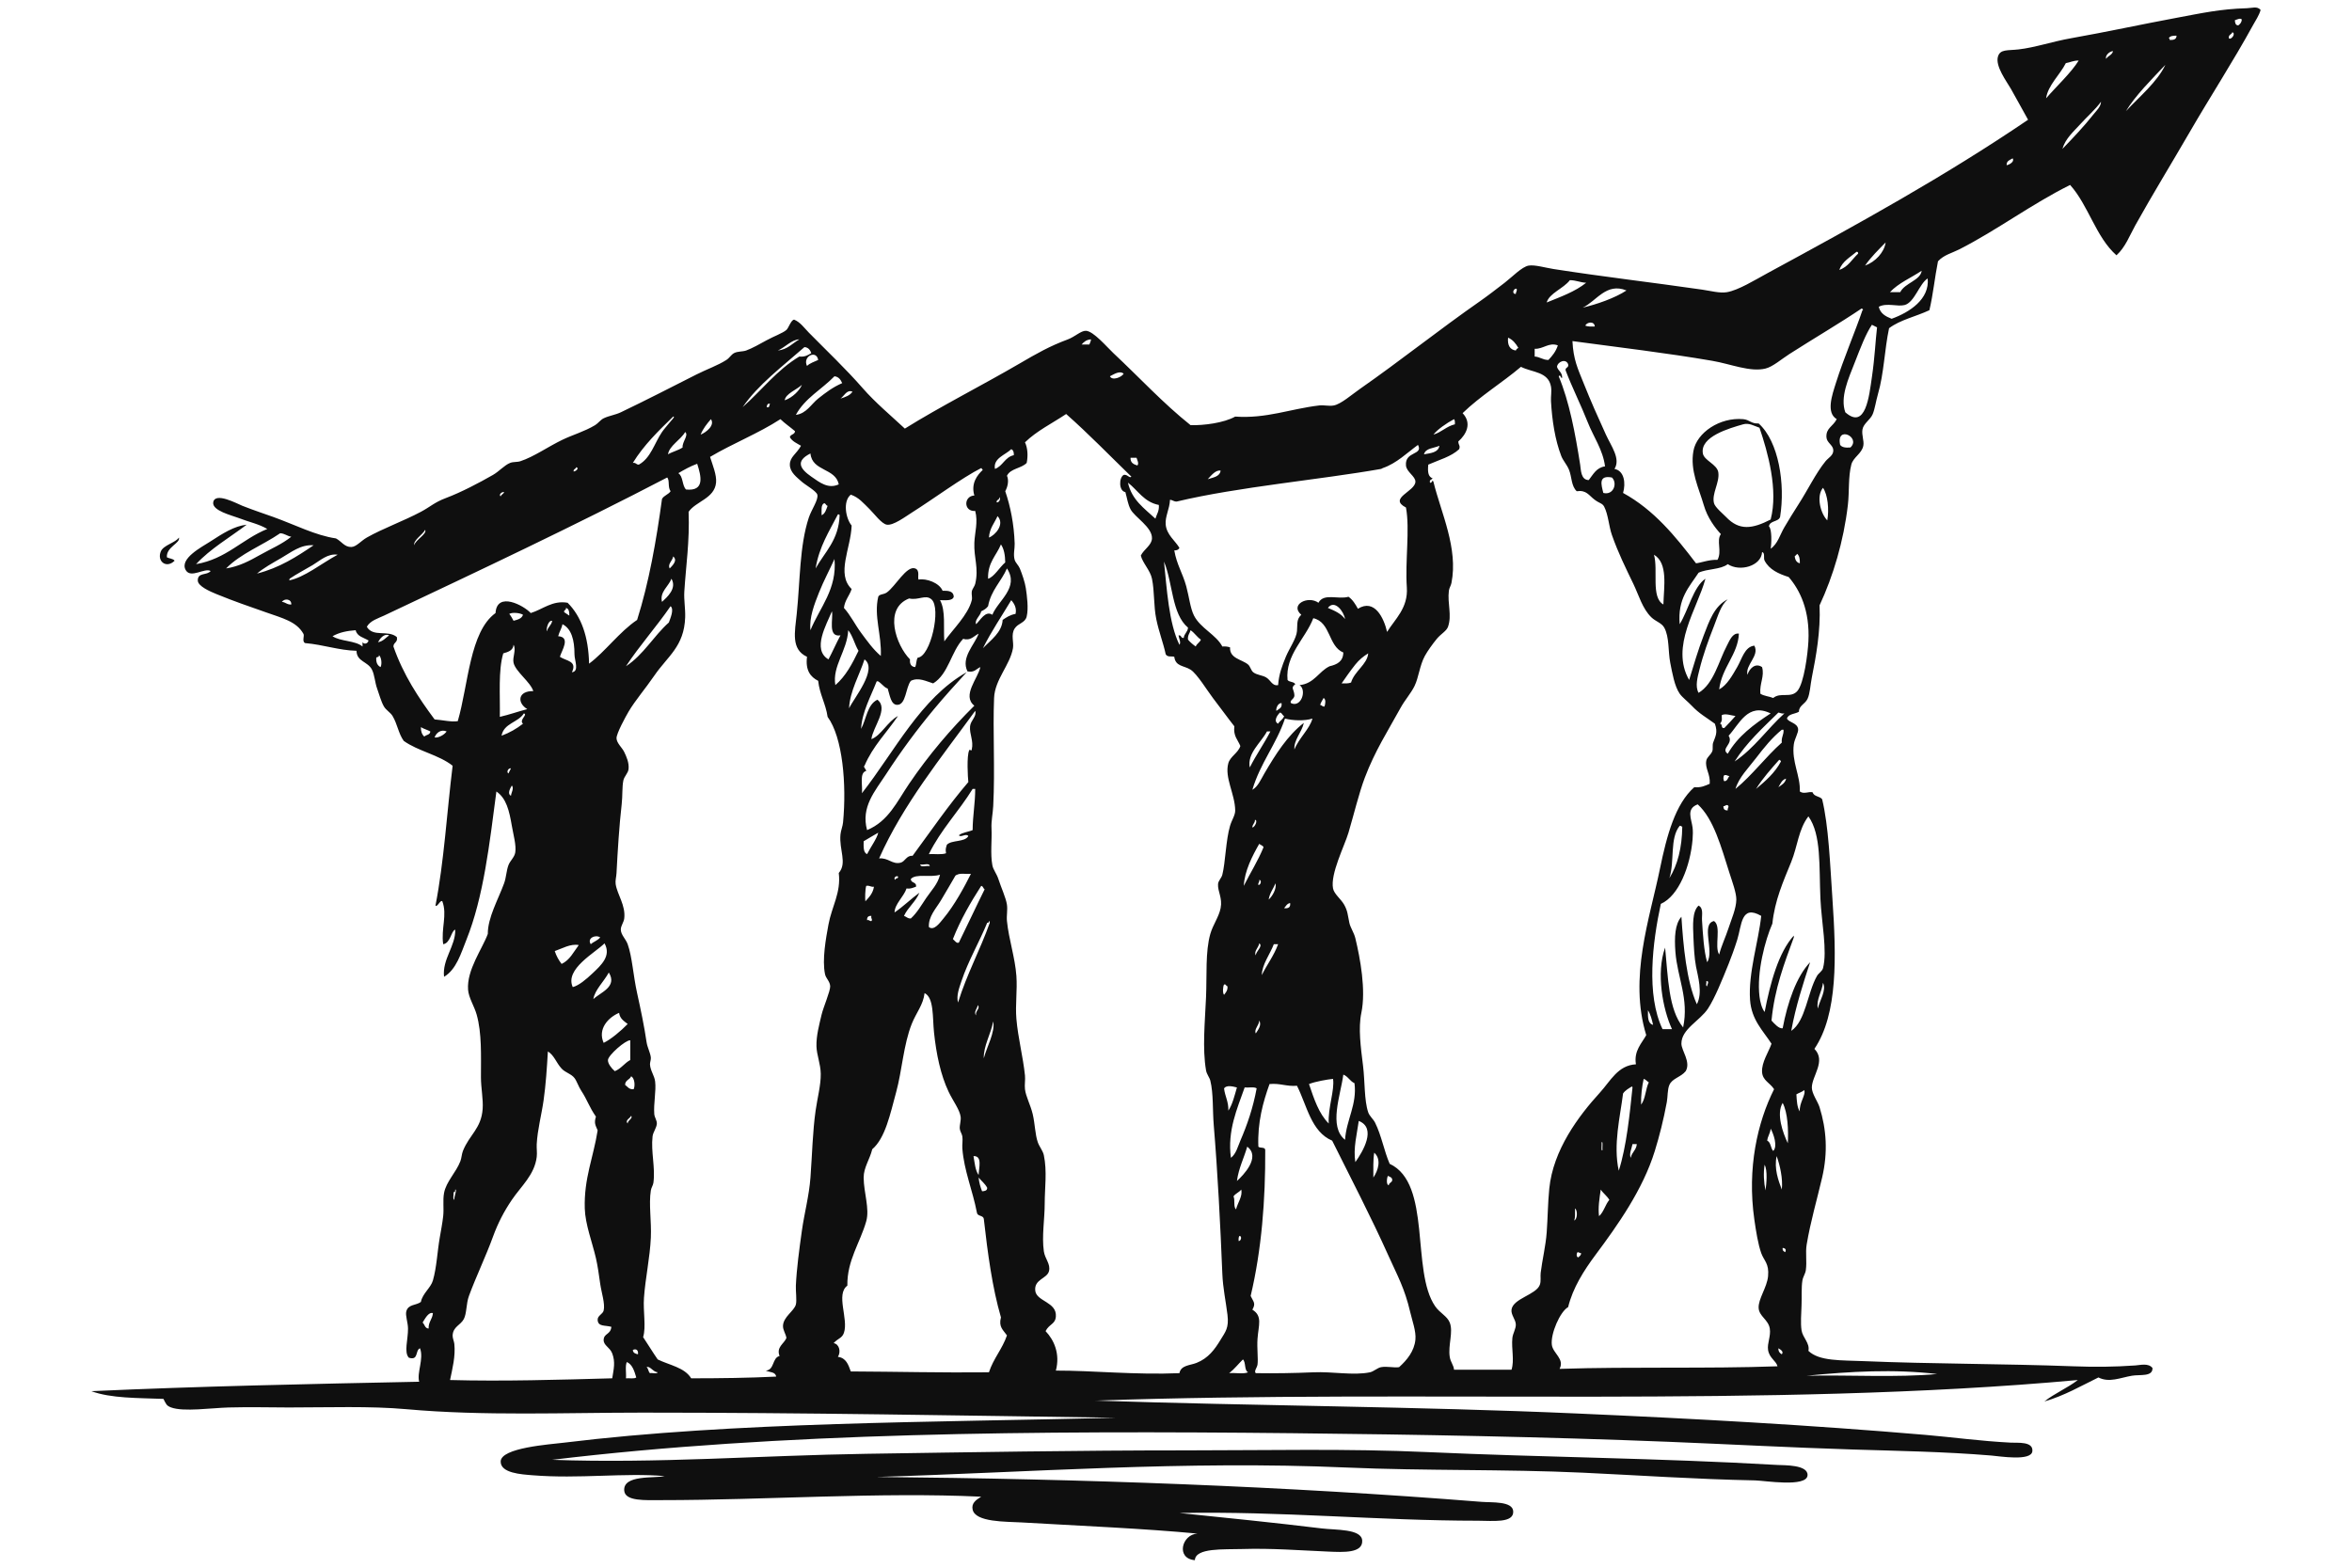 <svg xmlns="http://www.w3.org/2000/svg" width="900" height="600" viewBox="0 0 900 600" fill="none"><path fill-rule="evenodd" clip-rule="evenodd" d="M68.458 205.736C69.148 207.884 63.547 209.337 63.861 213.288C64.767 213.805 66.226 213.768 66.816 214.602C63.631 217.773 59.931 214.781 61.562 210.99C62.584 208.616 67.282 207.639 68.458 205.736Z" fill="#0F0F0F"></path><path fill-rule="evenodd" clip-rule="evenodd" d="M865.033 3.801C864.443 5.908 863.107 7.829 862.078 9.711C854.633 23.319 845.789 36.921 837.78 50.755C830.926 62.592 823.8 74.173 817.094 86.217C814.903 90.152 813.286 94.628 809.87 97.709C801.973 90.72 799.178 78.631 792.137 70.785C777.411 78.085 764.304 88 749.783 95.411C746.963 96.85 743.801 97.548 741.574 100.007C740.351 106.119 739.702 112.802 738.29 118.723C733.242 121.117 727.081 122.399 722.856 125.619C721.1 133.862 720.926 142.876 718.588 150.901C717.845 153.454 717.453 156.375 716.618 158.454C715.726 160.674 713.078 162.03 712.678 164.364C712.303 166.555 713.375 168.684 713.006 170.603C712.427 173.623 709.15 174.973 708.41 177.827C707.19 182.528 707.681 188.228 707.096 193.259C705.476 207.176 701.442 220.573 696.261 231.676C696.699 241.519 694.89 251.324 693.306 259.257C692.713 262.227 692.63 265.382 691.663 267.466C690.742 269.455 688.297 270.093 688.379 272.391C686.905 273.326 684.316 273.142 683.784 275.019C684.578 276.581 687.651 276.593 688.052 278.957C688.288 280.362 686.708 282.673 686.411 284.869C685.51 291.515 688.972 296.882 688.708 302.929C690.344 304.088 692.198 302.79 693.634 303.256C694.055 304.915 696.365 304.685 697.245 305.883C699.73 316.1 700.266 330.502 701.184 343.972C702.688 366.01 703.315 388.104 694.288 401.433C698.86 406.059 693.342 411.806 693.305 416.209C693.284 418.586 695.575 421.553 696.26 423.76C698.903 432.267 699.504 440.995 697.244 450.686C695.256 459.212 692.779 467.617 691.334 476.295C690.797 479.514 691.478 482.688 691.006 486.146C690.823 487.482 689.932 488.647 689.693 490.089C689.264 492.678 689.494 496.367 689.365 499.61C689.236 502.819 688.966 506.495 689.365 509.133C689.793 511.97 692.631 514.066 691.99 517.011C696.122 521.019 704.479 520.578 713.332 520.953C738.835 522.025 767.122 521.934 793.45 522.921C801.559 523.227 808.898 523.168 817.093 522.594C819.057 522.456 822.121 521.598 823.658 523.578C823.787 527.03 818.883 526.002 815.779 526.533C811.351 527.289 807.096 529.3 802.973 527.191C796.273 530.45 790.008 534.145 782.286 536.384C786.184 533.278 791.146 531.235 795.09 528.175C676.628 539.016 543.655 531.715 419.132 536.053C480.311 538.081 541.793 538.275 603.336 540.982C648.23 542.954 692.506 545.381 736.973 549.19C747.026 550.052 757.684 551.537 769.481 552.145C772.088 552.278 778.074 551.595 777.689 555.428C777.297 559.355 765.085 557.332 761.927 557.071C744.244 555.597 725.656 555.291 709.064 554.771C685.157 554.023 661.024 552.718 638.469 551.817C591.135 549.925 542.655 549.035 494.651 548.531C396.75 547.507 297.957 548.247 211.288 558.711C251.476 560.173 291.232 557.028 331.463 556.413C371.388 555.803 412.046 555.1 453.939 555.1C484.577 555.1 515.553 554.364 546.205 555.757C590.835 557.785 634.252 558.018 680.17 560.682C682.731 560.831 691.88 560.53 691.663 564.622C691.412 569.371 675.098 566.662 671.636 566.593C648.671 566.141 627.384 564.65 605.637 563.637C575.924 562.256 545.065 562.974 515.341 561.667C453.169 558.935 393.575 563.551 335.406 565.278C414.76 565.996 491.915 568.823 566.891 574.802C570.838 575.116 578.801 574.468 579.037 578.412C579.319 583.044 571.136 582.024 565.576 582.024C527.525 582.024 489.931 578.308 451.31 579.069C468.592 580.845 488.002 582.799 505.816 584.979C511.12 585.627 520.943 585.081 521.25 589.575C521.588 594.54 513.84 594.072 508.443 593.845C497.304 593.374 486.635 592.504 475.28 592.86C468.391 593.077 457.438 592.317 457.221 597.129C449.806 596.498 452.245 587.238 458.205 586.949C438.276 585.053 414.015 584.006 390.893 582.68C384.939 582.338 373.212 582.651 372.178 577.756C371.665 575.328 373.411 574.082 375.459 572.83C336.752 570.987 293.126 574.144 252.986 574.144C246.894 574.144 239.216 574.639 238.866 570.531C238.337 564.307 250.497 565.868 254.301 564.95C239.028 563.604 221.583 566.079 203.734 564.621C199.521 564.277 191.548 563.838 191.585 559.367C191.63 554.072 210.347 552.823 215.884 552.144C280.925 544.165 357.386 544.373 427.013 542.62C368.653 541.784 307.398 540.651 245.763 540.651C216.3 540.651 185.109 542.003 155.468 539.338C141.614 538.09 125.521 538.681 110.484 538.681C103.536 538.681 95.77 538.452 87.5 538.681C80.889 538.865 70.243 540.42 65.501 538.681C63.669 538.008 63.54 537.348 62.546 535.397C52.741 535.022 42.386 535.199 34.965 532.443C76.097 530.561 118.245 529.693 160.394 528.83C159.445 525.312 162.258 520.073 160.722 516.026C158.806 516.735 160.285 520.841 156.454 519.636C154.49 517.554 156.172 512.678 156.126 508.473C156.099 506.073 155.05 503.483 155.469 501.905C156.216 499.095 159.202 499.679 161.051 498.295C161.69 495.024 164.835 492.91 165.648 490.088C167.112 484.992 167.315 479.203 168.274 473.669C168.735 471.011 169.272 468.238 169.587 465.46C169.918 462.545 169.389 459.411 169.916 456.595C170.73 452.24 174.523 448.72 176.154 444.447C176.651 443.144 176.663 441.704 177.139 440.507C179.647 434.206 184.142 432.007 184.69 424.419C184.959 420.721 184.035 416.428 184.035 412.268C184.035 404.04 184.412 395.473 182.392 388.298C181.482 385.063 179.332 381.886 179.109 378.776C178.565 371.181 184.572 363.166 186.662 357.434C186.606 351.249 190.708 344.088 192.9 338.06C193.721 335.803 193.757 333.287 194.542 331.166C195.202 329.383 196.877 328.131 197.169 326.24C197.596 323.476 196.456 319.565 195.856 316.061C194.863 310.271 193.764 305.533 189.946 302.928C187.32 322.866 185.066 343.282 178.454 359.731C176.402 364.835 174.649 371.042 169.917 373.849C169.163 367.074 174.412 362.026 174.186 355.792C172.588 356.323 172.403 360.978 169.588 361.372C168.713 355.34 171.223 350.224 169.26 344.955C168.583 344.194 167.311 347.357 166.633 346.597C169.911 329.845 170.995 310.9 173.2 293.076C167.971 288.896 159.956 287.496 154.484 283.554C152.441 280.692 152.095 277.178 150.215 274.033C149.406 272.681 147.774 271.839 146.932 270.422C145.836 268.581 145.123 265.771 144.305 263.527C143.471 261.241 143.353 258.33 142.334 256.303C140.744 253.134 136.467 253.24 136.424 249.079C129.57 248.891 123.947 246.768 116.724 246.123C115.426 245.436 116.656 243.285 116.067 242.512C113.434 237.874 108.175 236.619 101.62 234.303C95.227 232.046 89.929 230.274 82.904 227.407C80.385 226.379 75.689 224.356 75.68 222.154C75.665 218.976 79.214 220.308 80.605 218.542C78.318 217.196 73.008 221.522 71.084 218.213C68.526 213.819 77.262 209.327 80.276 207.378C85.401 204.064 89.539 201.372 94.396 200.811C87.852 205.76 80.562 209.962 75.024 215.915C86.612 213.934 92.609 206.358 102.277 202.454C99.024 200.524 95.56 199.898 91.112 198.185C88.7 197.256 81.105 195.436 81.591 192.275C82.23 188.114 90.851 192.841 92.755 193.588C97.442 195.427 101.163 196.63 104.575 197.857C113.028 200.894 120.766 204.944 128.545 206.065C130.7 207.174 131.795 209.424 134.455 209.348C136.346 209.296 138.147 206.996 140.364 205.737C146.46 202.275 154.455 199.401 161.052 195.886C164.768 193.907 166.206 192.278 170.573 190.633C176.535 188.387 183.333 184.804 188.633 181.768C191.021 180.4 192.97 178.068 195.2 177.171C196.427 176.678 197.855 176.937 199.139 176.514C204.357 174.793 209.691 170.965 215.229 168.305C219.279 166.359 223.577 165.193 227.706 162.724C228.89 162.015 229.759 160.694 230.99 160.096C233.044 159.1 235.443 158.807 237.556 157.798C246.823 153.372 257.126 148.074 266.451 143.351C270.422 141.34 274.669 139.872 277.943 137.769C279.176 136.977 279.76 135.744 280.898 135.142C282.276 134.412 284.161 134.632 285.496 134.157C287.72 133.367 290.81 131.63 293.376 130.218C296.13 128.702 299.472 127.526 300.928 126.277C301.749 125.573 302.707 122.399 303.883 122.337C306.239 123.287 307.779 125.546 309.465 127.263C316.142 134.055 323.67 141.174 330.152 148.605C334.861 154.003 340.777 158.942 346.241 164.037C359.894 155.519 375.719 147.561 390.24 139.082C396.634 135.349 401.631 132.48 408.628 129.889C411.304 128.898 413.629 126.545 415.523 126.605C418.404 126.697 423.636 132.903 426.032 135.142C436.104 144.565 445.06 154.341 455.582 162.725C460.552 162.853 468.288 161.886 472.656 159.44C484.638 160.277 493.783 156.468 504.835 155.172C506.686 154.954 508.514 155.55 510.416 155.172C513.176 154.624 517.283 151.016 520.268 148.933C536.182 137.824 550.277 126.481 566.566 115.113C569.196 113.277 572.466 110.746 575.759 108.218C578.624 106.016 582.349 102.092 584.951 101.651C587.276 101.257 591.386 102.484 594.473 102.964C613.917 105.991 631.627 108.012 651.278 110.844C654.578 111.321 658.064 112.293 660.801 111.829C665.204 111.084 671.574 107.131 676.232 104.606C711.29 85.595 744.227 67.445 776.049 45.832C773.848 41.915 772.045 38.527 769.484 34.011C767.908 31.233 763.329 25.259 764.559 21.534C765.465 18.789 768.15 19.391 772.439 18.907C778.659 18.204 785.398 15.887 792.468 14.639C806.115 12.229 819.651 9.267 833.183 6.758C842.416 5.046 849.661 3.417 859.78 3.146C861.86 3.089 863.661 2.257 865.033 3.801ZM677.873 390.597C678.948 391.777 680.71 393.803 682.143 393.552C683.987 383.686 687.442 373.678 692.651 368.27C689.902 376.686 687.15 385.095 685.425 394.538C690.954 390.809 691.573 380.03 695.276 373.524C695.888 372.451 697.264 371.737 697.575 370.568C699.313 364.039 696.981 352.828 696.591 343.972C696.042 331.521 696.991 319.437 691.993 312.451C688.193 317.366 687.844 323.921 685.426 329.853C682.372 337.349 679.133 344.564 678.203 353.495C675.455 359.714 672.135 372.153 673.278 381.403C673.515 383.334 674.125 385.934 675.248 387.314C677.383 376.204 680.597 364.425 686.413 358.09C686.413 358.31 686.413 358.529 686.413 358.749C682.815 368.615 679.044 378.305 677.873 390.597ZM855.183 7.742C855.242 8.778 855.414 9.7 856.496 9.712C857.162 9.173 857.807 8.614 857.811 7.414C857.167 6.811 855.972 7.505 855.183 7.742ZM852.885 14.638C853.67 15.493 855.739 12.802 854.198 12.339C853.947 13.292 852.642 13.191 852.885 14.638ZM829.899 14.638C830.155 14.71 830.281 14.913 830.227 15.294C831.714 15.359 832.862 15.083 832.855 13.652C831.53 13.642 830.321 13.747 829.899 14.638ZM805.93 22.518C806.6 21.326 808.235 21.102 808.557 19.563C807.004 19.661 805.425 21.452 805.93 22.518ZM790.498 24.159C788.229 28.678 783.646 32.631 782.947 37.621C787.011 32.926 792.48 27.901 795.424 23.174C793.406 23.128 792.19 23.883 790.498 24.159ZM813.482 42.547C818.658 36.997 825.493 31.357 828.586 24.816C823.368 30.326 817.122 36.555 813.482 42.547ZM796.08 47.473C793.554 50.277 790.343 52.971 789.184 56.994C793.173 52.878 797.567 48.239 801.003 43.86C802.151 42.401 803.911 40.86 803.959 38.935C801.652 42.073 798.661 44.606 796.08 47.473ZM767.842 63.233C769.054 63.012 770.971 61.779 770.14 60.607C769.133 61.239 767.757 61.506 767.842 63.233ZM713.665 101.65C717.623 100.244 721.037 96.546 721.545 92.784C718.79 95.612 715.946 98.351 713.665 101.65ZM703.813 103.291C707.203 102.192 708.691 99.196 711.036 97.052C711 96.653 710.938 96.276 710.379 96.396C707.957 98.46 704.999 99.99 703.813 103.291ZM723.188 111.828C724.501 111.828 725.813 111.828 727.126 111.828C728.85 108.297 734.888 107.333 735.336 103.62C731.27 106.339 726.461 108.318 723.188 111.828ZM728.769 116.754C726.033 117.448 721.965 115.79 718.917 117.41C719.503 119.998 721.557 121.118 723.843 122.007C730.689 119.537 738.435 114.509 737.633 106.575C734.475 108.497 732.612 115.777 728.769 116.754ZM600.712 107.231C598.308 110.423 592.815 112.23 591.846 115.768C597.213 113.584 602.783 111.601 606.95 108.217C604.641 108.119 603.113 107.24 600.712 107.231ZM605.638 117.74C610.882 116.516 617.804 114.154 622.383 111.172C614.635 108.009 610.843 115.304 605.638 117.74ZM580.026 112.485C580.018 111.711 580.592 111.518 580.353 110.515C579.082 110.264 578.364 112.611 580.026 112.485ZM684.77 135.47C681.63 137.482 678.397 140.356 675.577 141.052C669.729 142.495 662.303 139.321 655.218 138.097C638.234 135.16 618.823 132.849 601.7 130.545C602.039 137.602 603.741 141.074 605.968 146.634C608.87 153.893 611.31 159.32 614.502 166.335C616.511 170.744 620.231 175.592 617.788 179.469C621.545 180.181 622.157 184.91 621.069 188.663C632.878 195.134 641.077 205.211 648.98 215.587C650.709 215.452 654.058 214.103 657.189 214.274C659.043 211.052 656.656 206.898 658.501 204.422C656.31 202.044 653.369 198.227 651.936 193.258C650.099 186.897 646.626 180.065 647.997 172.572C649.278 165.551 658.105 159.632 667.04 160.423C669.505 160.642 670.127 162.251 672.95 162.065C680.64 168.977 683.183 185.258 681.159 197.855C680.5 199.821 677.213 199.161 676.89 201.466C678.077 202.485 677.89 208.105 677.547 210.003C680.254 208.207 681.127 204.602 682.8 201.795C684.484 198.97 686.239 196.051 688.054 193.257C691.748 187.568 694.775 181.148 698.561 176.511C699.661 175.163 701.631 174.291 701.517 172.242C701.406 170.265 699.011 169.482 698.89 167.316C698.691 163.812 701.369 163.279 702.829 160.421C698.678 157.951 701.038 151.279 702.501 146.63C705.478 137.169 709.971 126.739 712.68 118.72C713.183 118.641 712.729 118.18 712.352 118.063C704.218 123.568 693.697 129.744 684.77 135.47ZM606.622 124.634C607.542 125.027 608.888 124.995 610.233 124.963C610.177 122.863 607.266 123.159 606.622 124.634ZM716.29 124.306C713.87 127.927 711.987 132.972 709.724 138.754C707.27 145.019 704.059 152.016 706.112 157.797C713.937 164.69 715.239 151.5 716.291 144.335C717.404 136.752 717.63 130.585 718.261 125.29C717.591 124.977 716.962 124.62 716.29 124.306ZM580.026 134.156C580.21 133.683 580.538 133.356 581.009 133.171C580.051 131.503 578.902 130.025 577.07 129.232C576.783 132.146 577.757 133.8 580.026 134.156ZM297.646 134.156C301.394 133.746 303.209 131.4 305.855 129.888C303.02 129.932 300.39 132.936 297.646 134.156ZM413.881 131.858C414.866 131.858 415.851 131.858 416.836 131.858C417.099 131.244 417.385 130.656 417.493 129.888C415.731 129.985 414.748 130.864 413.881 131.858ZM587.249 133.5C587.249 134.485 587.249 135.47 587.249 136.455C589.312 136.582 590.311 137.773 592.503 137.768C594.008 136.207 595.374 134.51 596.114 132.185C592.698 130.898 590.582 133.623 587.249 133.5ZM307.824 132.843C299.672 140.013 289.934 147.349 284.183 155.827C291.435 149.398 297.3 141.583 305.854 136.455C308.044 136.676 309.226 135.886 310.451 135.141C309.989 133.961 309.349 132.96 307.824 132.843ZM308.81 140.066C309.885 138.953 311.607 138.486 313.079 137.768C312.423 133.748 306.988 136.397 308.81 140.066ZM595.786 140.395C596.263 141.999 597.862 142.478 597.756 144.665C596.912 144.639 597.286 143.134 596.443 144.008C600.52 153.798 602.758 165.77 604.651 177.828C604.963 179.808 604.879 183.708 607.934 183.738C609.634 181.605 610.823 178.963 614.173 178.485C613.368 172.16 609.734 167.145 607.607 161.739C604.98 155.062 601.445 148.016 599.07 141.71C598.943 140.489 600.399 140.852 600.055 139.411C599.201 137.101 596.022 138.394 595.786 140.395ZM559.668 158.125C563.292 161.958 561.153 166.204 558.027 168.96C558.095 170.527 558.863 170.418 558.355 171.915C555.306 174.778 550.633 176.016 546.534 177.826C546.206 180.966 546.639 182.472 548.176 183.079C547.881 183.661 546.843 183.497 547.191 184.721C548.014 185.156 547.989 183.192 548.505 184.392C551.431 196.29 558.04 209.831 555.4 223.137C555.182 224.229 554.551 225.015 554.417 226.093C553.801 230.957 555.655 235.434 554.087 239.884C553.502 241.543 551.384 242.584 549.818 244.481C548.231 246.404 546.246 249.164 545.221 251.047C543.229 254.709 542.881 259.258 541.281 262.54C539.903 265.367 537.592 267.906 536.027 270.749C530.993 279.9 526.138 287.356 522.237 297.672C519.994 303.606 518.071 311.705 516 318.687C514.488 323.771 509.01 334.435 510.089 340.03C510.505 342.202 513.125 344.06 514.358 346.269C515.724 348.714 515.691 350.177 516.328 353.163C516.732 355.067 518.099 356.896 518.625 359.074C520.488 366.767 522.743 378.924 520.925 387.64C519.696 393.524 520.685 400.743 521.582 407.997C522.318 413.957 521.99 421.123 523.552 425.729C524.036 427.152 525.515 428.335 526.178 429.668C528.632 434.59 529.582 440.378 531.761 445.427C547.936 452.944 539.859 486.458 549.163 499.934C550.987 502.578 553.734 503.663 554.744 506.174C556.192 509.77 554.047 514.797 554.744 519.308C555.067 521.394 556.278 522.511 556.387 524.233C563.718 524.233 571.053 524.233 578.386 524.233C579.552 520.562 578.299 516.294 578.713 512.085C578.887 510.337 580.118 508.566 580.028 506.831C579.932 504.982 578.132 503.192 578.385 501.249C578.946 496.935 587.843 495.564 589.221 491.728C589.751 490.249 589.363 488.642 589.548 487.131C590.178 482.012 591.46 476.92 591.847 471.697C592.258 466.146 592.276 460.589 592.831 454.951C594.299 440.105 604.022 427.149 612.205 418.176C616.292 413.695 619.081 407.721 625.995 407.341C625.123 402.156 628.3 399.214 629.935 396.178C623.188 374.18 631.274 351.58 635.188 332.478C637.809 319.695 641.082 307.67 648.323 301.284C650.976 301.53 652.542 300.687 654.233 299.971C654.526 296.198 652.351 294.097 652.92 291.106C653.185 289.712 654.623 288.999 655.218 287.495C655.547 286.664 655.181 285.233 655.547 284.21C656.388 281.863 657.421 280.376 656.203 276.987C652.782 274.475 650.211 273.14 647.339 270.092C645.87 268.536 643.728 266.909 642.742 265.495C640.74 262.627 639.909 257.557 639.131 253.675C638.271 249.393 638.829 243.822 636.831 240.213C635.824 238.396 633.56 237.873 631.905 236.273C628.458 232.938 627.17 227.956 625.011 223.467C622.032 217.279 619.202 211.607 616.801 204.751C615.618 201.375 615.425 196.996 613.845 193.916C613.168 192.596 612.104 192.681 610.234 191.289C607.918 189.563 607.077 187.471 603.339 188.006C601.194 185.977 601.5 182.541 600.384 179.797C599.568 177.788 598.116 176.321 597.429 174.543C595.043 168.373 593.893 160.835 593.489 153.529C593.389 151.736 593.818 149.768 593.489 147.947C592.446 142.178 586.341 142.603 581.995 140.395C574.765 146.518 566.441 151.546 559.668 158.125ZM424.717 144.007C425.607 145.866 429.244 144.34 429.971 143.022C428.426 141.703 426.18 143.296 424.717 144.007ZM319.316 144.007C314.473 149.015 307.995 152.385 304.541 158.783C308.571 158.308 310.435 154.634 313.078 152.544C315.922 150.296 318.628 148.211 322.271 146.634C321.689 145.355 320.969 144.215 319.316 144.007ZM300.272 153.201C303.24 152.226 306.051 149.351 306.838 147.291C304.806 149.2 300.592 150.673 300.272 153.201ZM321.615 152.544C323.464 151.983 325.242 151.355 326.212 149.917C324.049 148.938 322.969 151.643 321.615 152.544ZM293.377 155.827C294.671 156.246 294.23 154.93 294.69 154.514C294.471 154.514 294.252 154.514 294.034 154.514C293.593 154.73 293.423 155.216 293.377 155.827ZM407.972 158.455C402.657 162.005 396.7 164.913 392.211 169.29C393.215 171.375 393.439 174.383 392.867 177.17C390.852 179.313 386.639 179.26 385.315 182.095C386.032 183.58 385.788 185.992 384.658 188.006C386.637 193.741 388.029 200.675 388.269 208.035C388.335 210.055 387.652 212.176 388.269 214.275C388.601 215.397 389.769 216.397 390.24 217.558C391.103 219.687 392.197 222.838 392.538 225.11C392.978 228.047 393.615 232.81 392.867 235.945C392.262 238.474 389.631 238.442 388.269 240.542C386.741 242.902 388.01 245.813 387.613 248.094C386.477 254.609 380.687 259.992 380.389 267.138C379.863 279.798 380.793 294.232 380.06 308.509C379.911 311.441 379.255 314.234 379.404 317.048C379.634 321.391 378.894 326.688 379.732 331.166C380.057 332.899 381.385 334.4 382.031 336.419C383.066 339.652 384.942 343.671 385.315 346.271C385.605 348.304 385.111 350.476 385.315 352.508C386.022 359.576 388.419 366.44 388.926 373.524C389.32 379.03 388.467 384.569 388.926 389.941C389.55 397.261 391.446 404.295 392.21 411.613C392.384 413.289 392.005 415.16 392.21 416.866C392.549 419.707 394.312 422.821 395.165 426.387C396.054 430.104 396.075 434.255 397.135 437.222C397.749 438.942 399.067 440.408 399.434 442.148C400.719 448.249 399.762 454.796 399.762 460.537C399.762 466.565 398.6 473.153 399.434 478.924C399.85 481.817 402.061 483.726 401.404 486.477C400.701 489.415 395.607 489.574 396.15 494.028C396.653 498.153 404.454 498.268 404.03 503.879C403.805 506.866 401.484 506.7 400.091 509.461C403.32 512.834 405.733 518.14 404.03 524.565C417.935 524.527 434.647 526.277 451.312 525.55C451.877 522.472 455.337 522.619 457.879 521.61C462.369 519.824 464.816 516.474 467.072 512.744C468.894 509.736 470.316 508.26 469.699 503.223C469.053 497.939 467.953 493.052 467.728 487.461C466.98 468.74 465.909 448.231 464.446 430.655C463.964 424.871 464.352 418.526 463.132 413.581C462.844 412.413 461.743 411.134 461.491 409.643C460.055 401.199 461.067 391.371 461.491 381.732C461.865 373.231 461.186 364.238 463.132 357.434C464.131 353.95 466.4 350.951 467.072 347.583C467.857 343.659 465.914 341.214 466.088 338.39C466.17 337.047 467.381 336.136 467.729 334.779C468.914 330.161 469.063 321.516 470.684 316.062C471.365 313.782 472.683 312 472.655 310.152C472.56 303.834 468.494 297.599 470.028 292.092C470.748 289.513 473.782 288.191 474.625 285.526C473.695 283.173 471.861 281.724 472.327 277.975C469.715 274.669 467.109 271.021 464.118 267.139C462.104 264.523 458.057 257.869 455.581 256.304C453.008 254.677 449.811 255.145 449.343 251.378C448.335 251.025 446.768 251.668 446.059 250.394C445.139 246.054 443.479 241.945 442.448 236.931C441.413 231.894 441.814 226.43 440.807 221.499C440.148 218.276 437.23 215.488 436.537 212.634C437.678 210.248 440.712 208.704 440.807 206.066C440.961 201.731 434.154 197.935 432.598 194.901C431.564 192.887 431.37 191 430.627 188.335C428.097 187.974 428.088 182.868 429.971 181.769C431.348 181.395 432.217 183.218 432.926 182.425C424.64 174.401 416.633 166.101 407.972 158.455ZM253.318 165.349C254.072 164.239 255.13 163.115 255.945 162.066C256.678 161.123 258.636 159.227 257.587 159.439C251.988 164.897 246.361 170.323 242.154 177.17C243.356 176.953 243.415 177.88 244.453 177.827C249.021 175.324 250.382 169.674 253.318 165.349ZM268.094 166.335C270.17 165.528 273.681 162.776 272.034 160.424C270.517 162.191 269.047 164.003 268.094 166.335ZM298.63 160.424C290.274 165.857 280.36 169.736 271.706 174.871C272.69 178.01 274.286 181.796 274.004 184.722C273.42 190.796 266.258 191.861 263.497 195.886C263.94 207.126 262.465 216.621 261.855 226.423C261.655 229.664 262.297 232.886 262.183 236.274C261.805 247.444 255.467 251.136 250.362 258.601C247.01 263.504 243.049 268.081 240.513 272.392C239.427 274.238 235.84 280.775 235.914 282.572C235.995 284.47 238.077 286.147 238.869 287.825C239.707 289.598 240.794 291.915 240.513 294.392C240.338 295.919 238.869 297.148 238.542 298.662C238.005 301.138 238.27 304.547 237.886 307.854C236.968 315.734 236.338 325.829 235.914 334.122C235.837 335.638 235.381 337.049 235.587 338.392C236.202 342.411 239.46 346.473 238.869 351.526C238.698 353.001 237.524 354.352 237.556 355.796C237.602 357.823 239.466 359.374 240.183 361.376C241.927 366.258 242.269 373.199 243.794 380.094C245.201 386.451 246.56 393.023 247.405 398.809C247.712 400.897 248.825 402.828 249.048 404.72C249.144 405.531 248.685 406.6 248.72 407.346C248.835 409.758 250.419 411.654 250.69 413.913C251.133 417.617 250.042 422.331 250.361 426.39C250.463 427.65 251.388 428.824 251.346 430.002C251.287 431.649 249.894 433.267 249.705 434.928C249.033 440.807 250.818 446.9 250.033 452.657C249.893 453.675 249.219 454.555 249.048 455.612C248.201 460.86 249.333 467.4 249.048 473.673C248.701 481.32 246.958 489.157 246.422 496.658C246.042 501.949 247.3 507.848 246.093 511.761C247.988 514.574 249.742 517.524 251.675 520.298C256.154 522.496 261.967 523.36 264.481 527.523C275.53 527.517 286.452 527.385 296.988 526.865C296.788 524.985 294.437 525.257 293.048 524.567C296.423 524.332 295.391 519.687 298.302 518.985C296.979 515.535 300.017 514.325 300.928 512.09C300.722 510.576 299.579 509.097 299.615 507.493C299.693 503.993 303.855 501.812 304.541 499.283C304.958 497.745 304.445 494.16 304.541 492.059C304.838 485.539 305.82 478.355 306.839 471.045C307.761 464.436 309.614 457.634 310.123 450.688C310.809 441.312 310.956 433.153 312.094 425.077C312.772 420.262 314.13 415.308 314.064 410.958C314.004 407.164 312.509 403.779 312.422 400.449C312.316 396.43 313.476 392.183 314.393 388.301C315.033 385.584 317.749 379.28 317.675 377.465C317.598 375.593 316.047 374.477 315.705 372.871C314.525 367.322 316.045 359.123 317.018 353.825C318.268 347.008 321.883 341.606 320.958 334.123C324.273 330.229 321.033 325.338 321.614 319.35C321.76 317.854 322.453 316.283 322.598 314.751C323.999 300.093 322.431 282.154 316.688 274.366C315.959 269.295 313.645 265.807 313.077 260.574C310.098 259.065 308.148 256.528 308.808 251.379C302.608 248.51 304.139 241.931 304.868 234.962C306.192 222.278 305.916 209.026 309.465 198.187C310.517 194.976 313.259 191.271 312.749 189.322C312.388 187.942 308.104 185.542 306.838 184.397C304.95 182.692 302.236 180.783 302.241 177.831C302.247 174.841 304.734 173.798 306.511 170.607C304.926 169.674 303.147 168.936 302.241 167.323C302.477 166.136 304.148 166.385 304.212 165.025C302.386 163.456 300.355 162.092 298.63 160.424ZM548.505 166.335C551.648 165.428 553.442 163.172 556.713 162.394C556.756 161.585 556.762 160.811 556.385 160.424C553.531 161.95 549.915 164.46 548.505 166.335ZM667.038 162.394C661.694 163.918 650.468 167.104 651.607 173.559C652.085 176.271 657.069 177.707 657.517 180.783C658.089 184.728 654.91 188.944 655.874 192.603C656.289 194.183 659.467 196.804 660.47 197.857C665.548 203.183 670.508 202.441 677.545 198.842C680.507 187.516 676.476 173.114 673.276 163.708C671.169 163.005 669.286 161.753 667.038 162.394ZM262.184 165.349C260.42 168.402 256.065 170.611 255.618 173.886C257.32 172.853 259.587 172.383 261.2 171.26C260.972 169.106 263.659 166.586 262.184 165.349ZM704.141 170.274C704.823 171.235 706.272 171.427 708.081 171.259C712.242 167.337 702.496 162.658 704.141 170.274ZM529.132 179.14C528.865 179.229 528.705 179.428 528.476 179.469C505.078 183.611 473.828 186.329 450.329 191.945C449.147 192.034 448.747 191.34 447.702 191.289C447.585 194.75 445.753 197.716 446.059 200.811C446.445 204.696 449.666 206.924 451.313 209.677C451.015 210.364 450.344 210.678 449.343 210.661C450.291 216.152 452.549 219.331 453.941 224.452C455.011 228.398 455.475 232.838 456.896 235.616C459.386 240.49 465.352 242.888 467.73 247.437C468.927 247.336 469.868 247.489 470.685 247.765C470.427 252.047 475.249 252.365 477.581 254.332C478.44 255.056 478.684 256.598 479.552 257.287C480.906 258.365 482.977 258.381 484.477 259.257C486.258 260.299 486.812 262.653 489.074 262.213C489.385 257.966 490.611 254.838 492.029 251.377C493.352 248.146 496.076 244.392 496.297 241.527C496.523 238.631 496.074 237.074 497.939 235.289C493.428 231.43 500.526 227.817 504.506 230.692C506.575 226.851 512.121 229.576 516 228.393C517.611 229.516 518.64 231.225 519.61 232.99C526 228.991 529.569 236.573 530.774 241.855C533.755 236.977 538.884 232.734 538.326 224.781C537.623 214.787 539.555 202.559 537.998 194.244C531.073 190.658 541.497 188.152 541.609 184.393C541.672 182.279 538.224 180.692 537.998 178.154C537.502 172.597 544.726 174.285 542.596 170.274C538.635 173.142 534.35 177.388 529.132 179.14ZM544.892 173.886C547.483 173.412 550.36 173.225 550.803 170.603C548.713 171.578 545.504 171.433 544.892 173.886ZM380.717 179.469C383.789 178.381 384.494 174.925 387.942 174.215C388.015 173.047 387.72 172.248 386.958 171.916C384.732 174.125 379.966 175.358 380.717 179.469ZM310.451 182.423C313.639 184.627 316.878 187.26 320.959 185.378C319.706 179.079 310.771 180.461 310.123 173.558C304.299 176.458 306.103 179.417 310.451 182.423ZM435.225 178.155C435.912 177.372 435.144 176.051 434.897 175.2C434.129 175.2 433.364 175.2 432.598 175.2C432.525 177.131 433.798 177.721 435.225 178.155ZM259.557 181.11C261.455 182.277 260.961 185.836 262.512 187.349C269.822 188.095 268.299 182.224 266.781 177.498C264.135 178.464 261.821 179.762 259.557 181.11ZM219.499 180.453C220.417 180.41 221.77 179.121 220.483 178.812C220.382 179.587 219.343 179.422 219.499 180.453ZM348.868 196.214C346.373 197.789 341.832 201.2 339.347 200.811C337.338 200.496 334.444 196.532 332.779 194.9C330.36 192.529 328.614 190.357 325.555 189.319C322.414 191.856 323.648 198.498 325.883 201.14C325.582 209.92 319.885 219.651 325.883 225.438C325.057 228.003 323.301 229.641 322.928 232.661C325.496 235.512 327.165 239.044 329.494 242.183C331.771 245.249 334.135 248.602 337.048 251.049C337.413 242.893 334.311 235.895 336.063 228.393C336.549 227.294 338.089 227.635 339.347 226.751C342.62 224.45 346.907 216.371 350.183 217.557C352.158 218.272 351.007 220.979 351.496 221.826C354.386 221.284 359.39 223.003 360.689 226.094C362.939 226.033 364.888 226.274 364.958 228.393C364.443 230.067 361.874 229.686 359.705 229.706C361.944 233.728 360.95 240.321 361.347 245.467C364.498 240.98 370.474 235.319 371.853 229.706C372.113 228.657 371.694 227.444 371.853 226.423C372.024 225.34 372.926 224.48 373.167 223.468C374.616 217.38 372.602 213.619 372.839 207.707C372.991 203.856 374.317 199.797 373.167 195.558C368.601 195.863 368.755 189.794 372.839 189.648C371.476 185.065 373.888 181.835 376.122 179.797C375.689 179.793 375.822 179.221 375.464 179.14C368.14 182.847 357.175 190.969 348.868 196.214ZM462.148 183.409C464.184 182.708 466.727 182.515 467.073 180.126C465.193 179.739 463.387 182.077 462.148 183.409ZM146.934 235.616C144.756 236.644 141.679 237.507 140.366 239.885C142.794 244.028 148.442 240.929 151.858 243.825C152.307 245.914 150.566 245.814 150.545 247.437C154.307 258.231 160.099 266.997 166.306 275.346C169.116 275.532 172.821 276.439 175.171 276.002C179.246 261.967 179.701 241.79 189.618 234.631C190.141 226.164 200.539 231.794 203.081 234.631C207.599 233.284 211.38 229.665 217.2 230.692C222.454 235.945 225.191 243.715 225.409 254.004C231.521 249.494 237.068 241.748 243.796 237.259C248.343 222.903 251.151 206.856 253.318 190.961C254.052 189.617 255.787 189.271 256.601 188.006C255.433 186.436 256.345 183.798 255.288 182.752C220.283 201.015 182.904 218.623 146.934 235.616ZM616.801 182.752C611.525 181.772 612.726 185.481 613.517 188.663C617.465 189.66 619.028 184.876 616.801 182.752ZM442.119 198.513C442.6 196.805 443.643 195.66 443.432 193.26C437.749 192.157 435.439 187.682 431.612 184.723C433.078 191.355 437.926 194.606 442.119 198.513ZM699.216 199.169C699.963 195.028 699.413 189.343 697.574 186.693C694.894 189.926 696.635 196.53 699.216 199.169ZM191.588 189.975C191.812 189.213 192.68 189.097 192.902 188.333C191.924 188.147 190.731 189.412 191.588 189.975ZM381.375 192.274C382.336 192.442 383.116 190.767 382.359 190.304C382.538 191.466 381.197 191.111 381.375 192.274ZM314.393 197.199C315.77 196.607 316.144 195.011 316.69 193.587C316.02 193.49 316.047 192.698 315.377 192.602C314.06 193.146 314.422 195.37 314.393 197.199ZM312.094 217.557C315.615 211.229 320.955 206.718 321.287 197.199C321.214 196.943 321.011 196.818 320.63 196.87C317.329 203.311 313.459 209.184 312.094 217.557ZM378.42 205.736C380.876 204.836 384.608 200.573 381.703 197.528C380.548 200.203 378.651 202.138 378.42 205.736ZM158.426 208.691C159.216 206.44 163.43 204.402 162.695 202.781C161.559 204.822 158.324 206.507 158.426 208.691ZM107.202 204.095C100.451 208.725 92.154 211.811 86.516 217.557C91.58 216.797 95.729 214.506 99.651 212.303C103.628 210.07 107.894 208.278 111.471 205.409C109.826 205.192 108.998 204.16 107.202 204.095ZM107.531 213.617C104.141 215.562 100.853 217.404 98.337 219.527C106.973 217.326 113.545 213.064 120.01 208.692C115 208.341 111.477 211.352 107.531 213.617ZM378.092 221.498C380.403 220.822 382.457 217.13 384.658 215.259C384.619 212.452 384.17 210.056 383.015 208.364C381.277 212.643 377.886 215.272 378.092 221.498ZM661.128 215.915C658.44 218.044 653.225 217.644 649.964 219.199C646.415 224.625 641.871 229.056 642.741 238.9C646.115 233.409 647.947 224.625 652.59 221.498C649.486 233.027 639.027 247.421 646.352 260.243C648.07 254.638 649.808 248.68 651.935 243.169C654.013 237.78 655.985 231.881 661.128 229.379C658.436 231.726 657.501 235.41 655.875 239.558C653.71 245.075 651.688 250.633 650.293 256.304C649.576 259.22 648.57 262.653 649.964 265.168C655.783 261.719 657.668 253.015 660.801 247.109C661.767 245.287 662.942 242.101 665.396 242.513C665.04 250.473 658.856 255.452 657.845 263.855C660.86 262.227 662.851 258.559 664.741 255.318C666.581 252.161 667.583 247.515 671.306 247.109C673.403 251.024 667.731 254.429 668.681 258.274C669.292 256.06 671.613 253.482 674.261 255.319C675.276 258.847 673.242 261.586 673.606 265.497C674.905 266.388 676.978 266.503 678.532 267.139C681.298 264.806 685.231 267.328 687.725 264.512C690.344 261.554 691.758 250.053 691.993 245.468C692.604 233.578 688.697 225.765 684.442 220.842C680.538 219.601 677.01 217.984 675.248 214.603C674.694 213.733 675.516 211.489 674.262 211.32C673.942 216.655 665.721 218.963 661.128 215.915ZM119.68 216.244C116.696 218.036 113.594 219.611 110.816 221.498C110.743 221.752 110.807 222.146 110.487 222.154C116.354 221.119 123.275 215.466 129.203 212.303C125.401 211.736 122.453 214.58 119.68 216.244ZM686.739 212.96C686.93 214.3 687.459 215.305 688.709 215.587C688.792 213.973 688.505 212.726 687.725 211.975C687.404 212.312 687.076 212.639 686.739 212.96ZM636.502 231.348C636.691 224.467 638.34 215.531 632.89 212.303C634.594 218.152 631.639 228.659 636.502 231.348ZM256.273 217.557C257.1 216.652 259.523 214.519 257.586 212.96C257.421 214.553 255.314 215.93 256.273 217.557ZM313.406 226.751C311.623 231.239 309.596 236.391 310.123 241.198C313.711 232.445 320.37 225.489 319.316 213.945C317.521 217.961 315.207 222.219 313.406 226.751ZM451.313 246.78C452.019 245.835 451.076 244.344 450.986 243.168C452.149 242.991 451.793 244.331 452.955 244.153C453.137 242.473 454.473 241.949 454.598 240.214C448.324 234.997 448.799 223.027 445.404 214.931C446.479 225.131 447.223 238.5 451.313 246.78ZM378.092 232.004C377.45 232.896 376.503 233.481 375.463 233.974C375.128 235.724 372.833 237.245 373.494 238.899C375.098 237.461 377.042 233.526 379.732 235.288C381.876 229.871 390.15 224.884 385.315 217.557C383.125 222.591 379.211 225.901 378.092 232.004ZM253.318 230.363C255.249 228.548 259.112 225.245 256.929 221.498C255.89 224.399 252.332 226.528 253.318 230.363ZM356.421 229.378C354.117 227.404 351.501 229.864 347.884 229.049C337.948 232.892 342.883 247.003 348.212 252.362C348.042 254.174 348.686 255.172 350.183 255.318C350.704 254.309 350.559 252.63 351.167 251.707C356.093 251.374 360.272 232.678 356.421 229.378ZM107.86 230.363C109.306 230.448 109.792 231.495 111.471 231.348C111.559 229.151 108.832 228.939 107.86 230.363ZM376.121 248.093C379.106 244.979 383.396 242.063 383.673 237.258C385.101 236.278 386.536 235.304 388.598 234.959C389.105 232.791 388.157 231.045 386.957 229.705C383.315 235.806 379.355 241.587 376.121 248.093ZM508.117 232.661C510.661 233.73 513.178 234.824 514.683 236.93C514.254 234.041 510.685 229.28 508.117 232.661ZM239.527 254.988C246.227 250.634 250.089 243.44 255.945 238.242C256.433 236.805 258.073 233.235 256.601 232.004C251.161 239.917 244.839 246.947 239.527 254.988ZM215.887 234.303C216.576 234.708 217.167 235.212 217.857 235.616C217.879 234.171 217.694 232.935 216.544 232.66C216.788 233.672 215.643 233.292 215.887 234.303ZM317.019 252.362C318.622 249.369 319.992 246.142 321.616 243.168C316.561 244.015 318.964 236.568 318.333 233.974C316.31 238.952 310.583 248.633 317.019 252.362ZM196.514 237.586C198.065 237.166 199.66 236.793 200.126 235.288C199.128 234.636 196.18 234.211 194.873 234.959C195.521 235.734 196.009 236.667 196.514 237.586ZM492.686 260.242C493.316 261.143 495.178 260.814 495.641 261.884C493.704 263.298 495.207 263.708 495.313 266.153C495.347 267.544 493.278 268.066 493.999 269.109C497.927 270.972 500.131 264.085 497.281 262.213C502.95 261.641 504.556 257.009 508.774 254.989C511.626 254.338 513.961 253.171 514.028 249.737C508.205 247.351 509.248 238.099 502.536 236.603C499.553 244.438 491.757 250.65 492.686 260.242ZM209.319 241.526C209.668 239.905 211.049 239.317 211.29 237.586C209.46 237.372 208.899 241.65 209.319 241.526ZM213.588 243.496C218.517 243.814 214.888 249.049 214.245 251.376C216.598 252.997 220.992 252.906 218.842 257.287C221.77 256.97 219.823 252.763 219.827 250.392C219.834 244.963 218.65 240.593 215.23 238.899C214.894 240.642 214.001 241.829 213.588 243.496ZM127.232 243.496C130.313 245.559 135.927 245.088 138.724 247.437C138.724 246.889 138.724 246.342 138.724 245.795C139.413 246.766 140.769 246.325 141.023 245.137C139.189 244.017 136.634 243.616 136.097 241.197C132.745 241.46 129.98 241.986 127.232 243.496ZM319.645 262.212C323.597 258.831 326.129 254.03 328.511 249.078C327.021 246.628 326.341 243.369 324.571 241.197C324.197 249.051 318.408 254.934 319.645 262.212ZM454.597 244.81C455.439 245.828 456.464 246.664 457.552 247.437C457.968 246.322 459.086 245.906 459.522 244.81C458.013 243.801 457.09 242.207 455.582 241.198C455.262 242.411 454.401 243.084 454.597 244.81ZM368.568 244.482C363.931 249.366 362.99 257.947 357.077 261.556C354.461 260.778 351.526 259.113 348.54 260.572C346.504 263.15 346.743 269.829 343.286 269.765C340.895 269.721 340.528 266.166 339.674 263.527C338.11 263.165 336.124 259.942 335.407 260.9C333.233 266.499 329.821 272.608 329.494 278.958C331.536 275.199 331.823 269.685 335.733 267.796C340.178 271.213 334.004 278.233 333.435 282.9C337.128 281.542 339.611 276.171 343.614 274.034C339.334 280.37 333.953 285.606 330.808 293.077C330.149 293.342 331.396 294.429 331.464 295.048C328.761 295.739 330.158 300.528 329.822 303.586C342.36 287.557 352.316 267.195 369.882 257.288C365.737 261.826 361.61 266.349 357.404 271.408C350.816 279.332 344.855 287.383 339.017 296.362C334.849 302.77 329.359 308.859 331.791 317.705C339.992 314.282 343.173 306.906 347.882 299.974C355.365 288.952 363.739 279.105 372.836 270.094C367.969 266.219 374.244 259.65 375.135 255.319C373.585 255.958 372.941 257.505 370.209 256.961C367.589 251.684 372.926 246.803 374.477 242.514C372.606 243.431 371.345 245.388 368.568 244.482ZM144.635 245.795C146.605 245.465 147.554 244.117 148.904 243.168C146.953 242.3 145.392 244.403 144.635 245.795ZM192.574 250.063C190.61 256.637 191.42 265.983 191.261 274.362C194.913 273.526 198.203 272.328 201.768 271.406C197.733 268.942 198.184 264.394 204.067 264.51C202.991 261.022 197.287 257.068 196.514 253.675C196.023 251.512 197.641 248.695 196.514 246.779C196.322 248.996 194.434 249.516 192.574 250.063ZM518.623 254.332C516.64 256.812 514.604 259.776 513.371 261.556C514.717 261.589 516.062 261.621 516.982 261.228C518.289 256.842 523.192 254.305 523.549 250.064C521.722 251.166 520.068 252.528 518.623 254.332ZM143.979 251.706C143.847 253.589 144.451 254.735 145.621 255.317C146.259 254.089 145.934 251.393 144.965 250.72C145.189 251.604 144.284 251.355 143.979 251.706ZM324.898 271.077C326.82 267.106 335.958 256.144 330.808 252.362C328.857 258.401 325.211 264.495 324.898 271.077ZM505.162 269.765C505.787 269.906 505.986 270.472 506.804 270.422C507.161 269.515 507.457 267.59 506.477 267.138C506.055 268.03 505.45 268.739 505.162 269.765ZM488.416 272.064C489.302 271.305 490.699 271.063 490.386 269.109C488.857 269.014 488.146 271.449 488.416 272.064ZM661.456 281.585C663.477 284.732 658.241 286.463 661.128 288.48C665 281.738 671.126 277.245 677.546 273.046C668.751 268.764 665.521 277.255 661.456 281.585ZM336.392 328.539C339.93 328.209 341.408 330.948 344.599 330.181C346.356 329.758 346.851 327.301 349.197 327.554C356.215 318.045 362.905 308.207 370.54 299.317C370.336 297.659 369.856 289.285 370.867 287.166C371.211 286.451 371.623 287.842 371.852 286.84C372.621 283.492 370.913 281.004 371.196 277.974C371.406 275.744 373.853 274.172 373.167 272.064C360.181 289.943 345.533 307.91 336.392 328.539ZM489.073 276.988C489.694 275.858 490.974 275.388 491.371 274.033C490.629 273.79 490.653 272.782 489.729 272.72C488.836 273.7 487.117 275.984 489.073 276.988ZM680.502 272.72C674.539 278.58 668.342 284.202 663.755 291.436C671.238 286.443 676.242 278.969 682.799 273.046C681.732 273.239 681.272 272.825 680.502 272.72ZM191.918 281.585C195.036 280.435 197.73 278.859 200.126 276.987C198.468 275.536 202.163 273.49 200.454 273.046C198.269 276.553 192.783 276.76 191.918 281.585ZM658.829 273.705C658.764 274.866 659.249 275.705 658.173 276.988C659.24 277.018 658.402 278.947 659.816 278.631C661.255 277.117 662.723 275.628 664.084 274.033C662.51 273.865 660.284 272.936 658.829 273.705ZM491.7 275.019C488.359 284.922 482.235 292.042 479.223 302.272C481.329 301.11 482.484 298.318 483.819 296.032C488.125 288.672 492.653 281.508 498.923 276.661C498.143 280.258 494.996 283.238 495.313 286.841C497.013 282.509 501.192 278.945 502.208 275.02C499.2 275.984 494.737 275.804 491.7 275.019ZM162.366 281.914C163.039 281.164 164.606 281.31 164.664 279.943C163.532 279.324 162.133 278.972 161.053 278.301C161.023 279.973 161.488 281.149 162.366 281.914ZM681.813 279.287C678.065 282.352 675.05 286.082 671.962 290.121C669.056 293.925 665.388 297.53 664.082 301.941C670.581 296.622 675.549 289.767 681.812 284.211C681.559 282.098 682.633 281.313 682.469 279.287C682.252 279.287 682.033 279.287 681.813 279.287ZM166.306 282.242C167.67 282.524 170.045 281.235 170.904 279.943C168.696 278.972 166.868 280.545 166.306 282.242ZM484.804 279.943C482.594 284.16 477.127 288.356 478.238 293.735C480.646 288.919 483.666 284.715 486.119 279.943C485.679 279.943 485.242 279.943 484.804 279.943ZM671.963 301.941C675.588 298.891 679.177 295.804 681.486 291.436C681.416 291.069 681.121 290.925 680.828 290.779C677.695 294.323 674.525 297.828 671.963 301.941ZM194.544 296.031C194.857 295.362 195.214 294.734 195.529 294.063C194.541 293.868 193.666 295.448 194.544 296.031ZM659.815 298.987C661.097 298.957 661.114 297.66 661.784 297.018C661.011 297.025 660.816 296.451 659.815 296.689C659.347 297.127 659.347 298.549 659.815 298.987ZM680.502 301.285C681.724 300.429 683.098 299.724 683.457 298.002C681.805 298.431 681.305 300.009 680.502 301.285ZM195.529 304.57C195.594 303.417 196.804 301.705 195.857 300.629C195.406 301.472 193.919 303.725 195.529 304.57ZM372.182 301.941C366.896 310.557 359.991 317.55 355.435 326.897C357.619 326.782 360.323 327.188 362.002 326.569C361.744 324.935 361.901 324.719 362.33 323.284C364.269 321.393 369.116 322.409 370.539 320.002C369.722 318.786 367.569 320.717 366.928 319.674C368.238 318.576 370.5 318.43 372.182 317.704C372.209 312.147 373.163 307.52 373.166 301.941C372.838 301.941 372.509 301.941 372.182 301.941ZM661.456 355.135C662.505 351.906 664.372 347.729 664.411 344.299C664.439 341.713 662.832 337.408 661.784 334.12C658.636 324.239 655.763 313.403 649.635 307.852C645.095 309.536 647.245 313.373 647.666 316.717C647.825 317.988 647.805 319.696 647.666 321.316C646.806 331.394 642.435 342.888 635.517 345.941C632.325 360.8 629.871 380.727 636.174 393.879C637.378 393.879 638.581 393.879 639.786 393.879C636.26 386.245 633.642 372.351 637.158 362.687C638.296 374.028 638.43 386.37 644.054 393.223C646.355 382.236 641.848 374.196 641.098 364.328C640.671 358.694 640.918 353.643 643.397 350.866C644.11 361.81 645.294 375.453 649.307 384.357C651.641 379.952 649.664 373.529 648.98 369.911C648.339 366.521 648.157 362.445 647.996 358.748C647.787 354.021 647.512 348.848 649.965 346.597C651.938 347.614 651.154 350.177 651.278 352.179C651.609 357.486 651.993 364.074 653.248 368.269C656.074 364.059 650.74 353.634 655.876 352.507C658.823 354.486 655.9 362.333 657.846 365.314C658.744 361.859 660.333 358.595 661.456 355.135ZM659.485 308.509C659.411 309.679 659.957 310.226 661.128 310.152C660.963 309.12 661.845 308.869 661.128 308.182C660.201 307.909 660.277 308.645 659.485 308.509ZM479.224 316.718C480.136 316.609 481.478 313.924 480.208 313.763C480.263 315.133 479.201 315.384 479.224 316.718ZM638.799 336.091C641.945 331.027 643.619 324.491 643.727 316.391C643.305 316.374 643.271 315.969 642.742 316.062C638.844 320.862 640.885 329.566 638.799 336.091ZM330.48 321.972C330.457 324.076 330.295 326.315 331.793 326.898C333.104 324.265 335.537 321.013 336.063 318.689C334.234 319.815 332.286 320.824 330.48 321.972ZM481.85 322.958C479.265 327.486 476.223 333.311 475.939 339.046C478.42 334.084 481.329 329.551 483.492 324.271C483.231 323.546 482.344 323.45 481.85 322.958ZM355.763 331.493C355.723 330.112 353.244 331.167 352.152 330.837C352.19 332.219 354.67 331.164 355.763 331.493ZM366.271 334.778C365.941 334.776 365.88 335.044 365.615 335.105C363.789 338.231 361.93 341.466 360.033 344.628C358.171 347.73 355.213 350.766 355.435 354.806C357.42 356.401 359.71 353.087 361.017 351.523C365.253 346.446 369.08 339.344 371.524 334.449C369.821 334.607 367.449 334.095 366.271 334.778ZM348.54 336.419C348.499 338.103 350.827 337.416 350.509 339.375C349.391 339.68 348.584 340.294 346.898 340.031C345.773 343.303 342.364 345.977 342.301 349.224C345.688 346.921 348.528 344.068 351.823 341.673C350.377 345.152 347.482 347.181 345.913 350.537C346.838 350.817 347.26 351.599 348.54 351.522C350.977 349.288 352.625 346.327 354.45 343.641C356.323 340.882 358.886 338.336 359.704 334.777C356.107 335.959 350.45 334.229 348.54 336.419ZM342.63 336.747C342.532 335.884 343.903 336.49 343.614 335.435C342.6 335.006 341.751 336.367 342.63 336.747ZM481.521 338.719C482.482 338.755 482.875 336.799 481.85 336.747C482.087 337.752 481.282 337.713 481.521 338.719ZM485.46 344.299C486.9 342.999 488.542 340.161 488.087 338.06C487.236 340.165 485.858 341.744 485.46 344.299ZM331.138 344.956C332.549 343.413 334.021 341.93 334.42 339.375C333.149 339.55 332.817 338.789 331.465 339.046C331.023 340.474 330.994 344.038 331.138 344.956ZM364.628 359.404C365.26 359.953 366.17 361.309 366.928 360.717C370.257 353.977 373.433 347.083 376.778 340.36C376.2 340.063 376.235 339.152 375.464 339.047C371.396 345.376 367.571 351.949 364.628 359.404ZM491.371 347.583C492.989 347.778 493.9 347.266 493.67 345.612C492.462 345.829 492.034 346.824 491.371 347.583ZM664.74 359.731C663.682 363.096 662.389 366.609 661.456 368.926C658.955 375.123 656.219 381.94 653.574 386C650.546 390.652 643.339 393.851 643.396 399.462C643.423 402.131 647.091 406.423 645.039 409.968C643.133 412.316 639.923 412.677 638.799 415.222C638.027 416.977 638.189 419.764 637.816 421.789C636.548 428.641 634.997 434.736 633.219 440.506C628.649 455.329 618.963 468.969 610.562 480.235C606.068 486.261 601.827 492.946 600.056 500.265C596.954 501.983 593.274 510.521 593.816 514.711C594.242 517.996 598.803 520.105 596.77 523.905C624.638 523.009 652.912 523.897 680.171 522.919C679.586 520.732 677.061 519.836 676.56 516.682C676.157 514.139 677.684 511.381 677.217 508.473C676.664 505.045 673.116 503.812 672.948 500.592C672.767 497.132 676.149 492.76 676.559 488.445C677.027 483.526 674.962 482.516 673.933 479.579C672.71 476.087 671.943 471.221 671.305 466.772C668.49 447.062 672.49 429.568 678.859 416.864C677.283 414.391 674.471 413.594 674.26 410.298C674.026 406.607 676.809 402.559 677.872 399.462C674.616 394.439 670.211 390.35 669.665 382.715C668.924 372.375 672.951 360.169 673.933 350.537C666.159 346.059 666.514 354.094 664.74 359.731ZM331.793 352.18C332.721 351.909 332.645 352.643 333.436 352.508C334.049 351.925 333.169 351.675 333.436 350.538C332.266 350.464 331.719 351.012 331.793 352.18ZM377.762 353.164C374.798 360.439 370.495 367.743 367.912 375.492C367.062 378.043 365.868 381.097 366.599 383.703C369.948 372.823 375.023 363.67 378.747 353.164C378.674 352.91 378.738 352.518 378.419 352.508C378.383 352.91 378.322 353.287 377.762 353.164ZM226.065 361.373C227.157 360.386 228.79 359.94 229.676 358.749C227.699 357.57 224.566 359.141 226.065 361.373ZM219.171 377.793C221.501 377.184 224.293 374.834 226.722 372.537C230.024 369.417 234.005 365.841 231.319 361.046C227.806 364.628 215.993 370.872 219.171 377.793ZM480.536 365.643C480.58 364.072 483.449 362.102 481.849 361.046C481.667 362.623 479.672 364.109 480.536 365.643ZM212.275 364.002C212.897 365.895 213.799 367.512 214.901 368.927C218.042 367.469 219.489 364.32 221.468 361.704C218.301 361.09 215 363.085 212.275 364.002ZM487.431 361.373C485.989 365.186 482.909 369.108 482.835 373.194C484.812 369.151 487.475 365.794 489.073 361.373C488.526 361.373 487.978 361.373 487.431 361.373ZM227.051 382.389C229.671 379.851 236.388 377.711 232.961 372.209C231.18 375.574 227.582 378.87 227.051 382.389ZM653.247 377.462C653.207 376.915 654.311 375.374 652.919 375.492C653.107 376.068 652.523 377.424 653.247 377.462ZM695.604 386.001C696.215 383.041 699.033 379.014 697.574 376.149C697.2 379.499 694.885 382.649 695.604 386.001ZM468.388 380.747C469.036 379.864 469.834 379.129 469.701 377.462C469.05 377.458 469.283 376.567 468.388 376.806C467.951 377.482 467.766 380.103 468.388 380.747ZM348.868 391.912C345.743 399.771 345.147 409.818 342.958 417.85C340.618 426.429 338.775 435.564 333.765 439.849C332.869 443.638 330.46 446.869 330.481 450.685C330.513 456.499 332.835 462.592 331.465 467.429C329.137 475.659 324.088 482.4 324.242 492.056C319.709 495.38 324.757 504.817 322.928 510.117C322.199 512.234 320.701 512.151 318.989 514.055C321.183 514.418 321.853 517.388 320.631 519.31C323.762 519.681 324.628 522.317 325.556 524.891C343.208 524.971 360.493 525.416 378.421 525.22C380.137 519.933 383.529 516.318 385.317 511.099C383.903 509.031 382.038 507.917 383.017 504.203C379.687 492.761 377.953 479.721 376.451 466.446C376.188 465.065 374.029 465.583 373.824 464.146C372.201 455.611 368.874 448.042 368.242 439.518C368.137 438.086 368.461 436.387 368.242 434.923C368.093 433.913 367.343 433.035 367.257 431.968C367.145 430.558 367.805 428.881 367.586 427.369C367.19 424.619 364.657 421.368 362.989 417.848C359.926 411.383 358.285 403.493 357.407 395.191C356.791 389.37 357.449 381.886 353.796 380.088C353.254 384.659 350.609 387.529 348.868 391.912ZM373.494 388.626C373.057 386.864 375.272 386.043 374.15 384.686C374.041 385.902 372.438 387.334 373.494 388.626ZM632.563 392.237C632.081 390.203 631.589 388.176 630.592 386.656C630.552 389.212 630.513 391.771 632.563 392.237ZM236.901 387.642C232.757 389.396 228.612 393.809 230.991 399.134C233.804 397.768 237.584 394.579 240.184 391.912C238.777 390.801 237.185 389.877 236.901 387.642ZM480.536 395.521C481.223 394.34 482.944 392.468 481.849 390.596C481.813 392.429 479.753 393.964 480.536 395.521ZM376.449 405.045C377.593 400.651 380.852 395.086 380.06 390.926C379.168 395.724 376.312 400.31 376.449 405.045ZM241.169 398.148C239.348 398.04 232.738 403.855 232.633 405.701C232.556 407.025 233.94 408.843 235.259 409.969C237.696 409.014 238.95 406.875 241.169 405.701C241.169 403.183 241.169 400.666 241.169 398.148ZM208.006 421.134C207.22 426.694 205.685 432.28 205.379 437.879C205.296 439.415 205.578 441.197 205.379 442.805C204.531 449.671 199.422 453.958 195.858 459.222C192.875 463.629 190.569 468.024 188.634 473.34C185.884 480.903 182.092 488.757 179.441 495.999C178.358 498.954 178.623 502.725 177.47 504.862C176.195 507.231 173.374 507.716 173.201 511.099C173.149 512.131 173.758 513.387 173.858 514.384C174.332 519.112 173.131 523.718 172.215 528.175C192.362 528.729 214.141 528.073 234.274 527.519C234.832 523.94 235.539 521.364 234.274 517.998C233.38 515.62 230.862 514.94 230.991 512.742C231.137 510.244 233.642 510.856 233.946 507.817C231.472 507.132 228.851 507.83 228.692 505.19C228.589 503.505 230.65 503.004 230.991 501.579C231.61 498.986 230.154 494.731 229.677 491.401C229.166 487.834 228.722 484.497 228.036 481.549C226.57 475.239 223.952 468.628 223.766 462.505C223.417 450.953 227.092 442.903 228.692 432.625C227.817 430.546 227.267 429.867 228.036 427.37C225.49 423.733 224.647 420.811 222.454 417.52C221.352 415.871 220.756 413.812 219.827 412.596C218.59 410.974 216.361 410.556 214.901 408.984C212.842 406.764 212.106 403.922 209.648 402.416C209.254 409.076 208.858 415.111 208.006 421.134ZM514.684 436.236C515.192 428.517 519.34 422.748 518.297 414.565C516.543 413.801 515.855 411.973 514.027 411.282C512.982 419.257 508.296 431.129 514.684 436.236ZM239.199 415.223C240.181 415.882 240.655 417.052 242.483 416.866C243.129 415.437 242.794 412.487 241.498 411.942C240.979 413.281 239.195 413.359 239.199 415.223ZM500.893 414.896C502.802 420.538 504.649 426.245 508.446 429.999C508.089 424.006 510.77 417.188 510.089 412.924C507.889 413.139 503.409 413.905 500.893 414.896ZM627.965 422.776C629.668 420.647 629.651 416.798 630.92 414.238C630.198 413.866 629.829 413.139 628.95 412.924C628.328 415.916 627.877 419.074 627.965 422.776ZM485.79 414.896C483.312 421.757 481.12 429.702 481.52 438.864C482.15 439.549 484.144 438.866 484.147 440.177C484.237 459.236 482.762 478.327 478.565 495.999C479.561 498.196 480.676 498.736 479.223 501.251C483.202 503.681 481.569 507.157 481.192 512.414C480.937 515.976 481.496 520.033 481.192 522.266C481.029 523.466 479.722 524.823 480.536 525.549C487.711 525.657 495.013 525.55 502.535 525.221C510.065 524.89 517.885 526.528 524.207 525.221C525.673 524.919 527.038 523.509 528.476 523.25C530.8 522.832 533.454 523.574 535.37 523.25C538.334 520.579 541.167 517.192 541.609 512.742C541.93 509.534 540.41 505.553 539.638 502.234C537.502 493.04 534.708 488.197 531.431 480.892C524.517 465.488 516.88 450.891 509.758 436.564C501.696 433.135 500.144 423.197 496.296 415.552C492.236 415.892 489.896 414.51 485.79 414.896ZM468.388 416.535C468.717 419.6 470.147 421.562 470.029 425.074C471.646 422.64 472.394 419.338 473.314 416.209C471.581 415.747 469.342 415.243 468.388 416.535ZM621.068 418.509C619.979 427.389 617.219 438.065 619.426 448.059C622.39 438.867 623.643 426.23 624.681 416.209C624.66 416.009 624.63 415.819 624.352 415.88C623.125 416.622 621.871 417.339 621.068 418.509ZM476.268 416.209C473.444 424.283 469.594 432.682 471.014 443.132C472.998 441.649 473.653 438.813 474.625 436.565C477.227 430.556 479.466 424.098 480.864 416.536C479.883 415.876 477.768 416.35 476.268 416.209ZM687.397 418.835C687.543 421.316 687.656 423.827 688.709 425.4C688.355 422.166 691.246 418.794 690.352 417.193C689.595 417.969 688.337 418.244 687.397 418.835ZM684.113 437.552C684.38 432.579 684.117 425.881 682.142 422.118C679.574 426.352 682.275 433.686 684.113 437.552ZM240.185 429.999C240.16 428.757 242.344 428.018 241.498 427.043C241.213 427.976 239.011 428.696 240.185 429.999ZM518.623 444.774C521.487 440.753 526.877 431.748 519.937 429.013C519.281 433.867 517.749 439.47 518.623 444.774ZM676.231 436.564C677.675 437.2 677.498 439.458 678.531 440.506C680.332 438.736 678.639 433.908 677.546 431.969C677.407 433.8 676.422 434.784 676.231 436.564ZM613.189 440.177C613.083 439.387 613.468 436.425 612.861 437.222C612.967 438.013 612.58 440.976 613.189 440.177ZM624.024 443.132C624.38 440.971 626.156 440.23 626.322 437.879C625.777 437.879 625.228 437.879 624.681 437.879C624.432 439.389 623.273 441.714 624.024 443.132ZM473.313 451.997C475.673 449.893 482.558 442.84 477.252 438.864C475.992 443.297 473.996 446.992 473.313 451.997ZM525.52 450.686C527.373 447.964 528.69 443.673 525.849 441.163C525.389 443.985 525.528 447.41 525.52 450.686ZM374.479 449.7C374.518 447.116 376.045 442.316 372.509 442.475C372.981 445.068 373.169 447.945 374.479 449.7ZM681.813 455.282C682.273 451.084 681.113 446.006 679.843 442.475C678.807 447.25 680.492 451.806 681.813 455.282ZM675.576 455.609C675.967 452.899 676.383 447.969 675.247 445.76C674.708 448.902 674.953 452.694 675.576 455.609ZM531.431 453.641C531.478 452.592 532.645 452.666 532.744 451.671C532.767 450.551 531.778 450.447 531.102 450.028C530.685 450.686 530.333 453.47 531.431 453.641ZM375.793 455.938C376.83 455.879 377.75 455.708 377.762 454.625C376.957 453.021 375.555 452.017 374.479 450.685C374.66 452.694 375.185 454.356 375.793 455.938ZM173.529 456.267C173.732 457.159 173.112 458.873 173.858 459.222C173.69 457.937 175.045 455.12 174.186 455.283C174.155 455.798 174.229 456.42 173.529 456.267ZM471.999 457.907C472.687 459.19 471.864 461.984 472.984 462.833C473.538 460.429 475.604 457.797 474.954 455.282C474.178 456.366 472.717 456.767 471.999 457.907ZM611.876 465.461C613.691 463.883 614.25 461.049 615.816 459.222C614.926 457.701 613.478 456.743 612.532 455.283C612.057 458.625 611.448 462.109 611.876 465.461ZM602.354 467.103C603.623 466.738 603.733 463.201 602.681 462.506C602.644 464.108 602.857 465.966 602.354 467.103ZM473.969 474.982C474.929 475.02 475.321 473.063 474.298 473.012C473.919 473.4 473.926 474.173 473.969 474.982ZM683.127 479.25C683.535 478.303 683.295 477.755 682.143 477.61C681.986 478.641 682.552 478.951 683.127 479.25ZM603.996 481.221C604.362 480.713 605.061 480.537 604.98 479.58C604.359 479.654 604.255 479.21 603.666 479.25C603.216 479.673 603.095 481.213 603.996 481.221ZM161.709 506.177C162.542 506.875 162.547 508.404 164.008 508.475C163.912 505.863 165.482 504.913 165.65 502.566C163.938 502.064 162.61 504.772 161.709 506.177ZM681.813 518.325C682.693 517.281 681.241 516.465 680.501 516.027C680.478 517.254 681.028 517.907 681.813 518.325ZM242.154 516.684C242.23 517.811 243.131 518.116 244.125 518.326C244.349 516.667 243.335 516.053 242.154 516.684ZM470.358 525.549C472.66 525.333 475.824 525.983 477.581 525.221C476.044 524.459 476.81 521.395 475.61 520.295C473.844 522.029 472.316 524.006 470.358 525.549ZM239.527 527.52C240.829 527.397 242.673 527.82 243.468 527.192C242.727 524.755 242.047 522.264 239.856 521.28C239.152 522.766 239.701 525.502 239.527 527.52ZM248.722 525.549C249.613 525.347 251.327 525.965 251.677 525.221C249.898 525.133 248.753 522.68 247.407 523.25C248.145 523.719 248.034 525.031 248.722 525.549ZM691.336 526.533C707.832 526.175 725.812 527.3 741.246 525.877C724.646 523.921 707.999 524.885 691.336 526.533Z" fill="#0F0F0F"></path></svg>